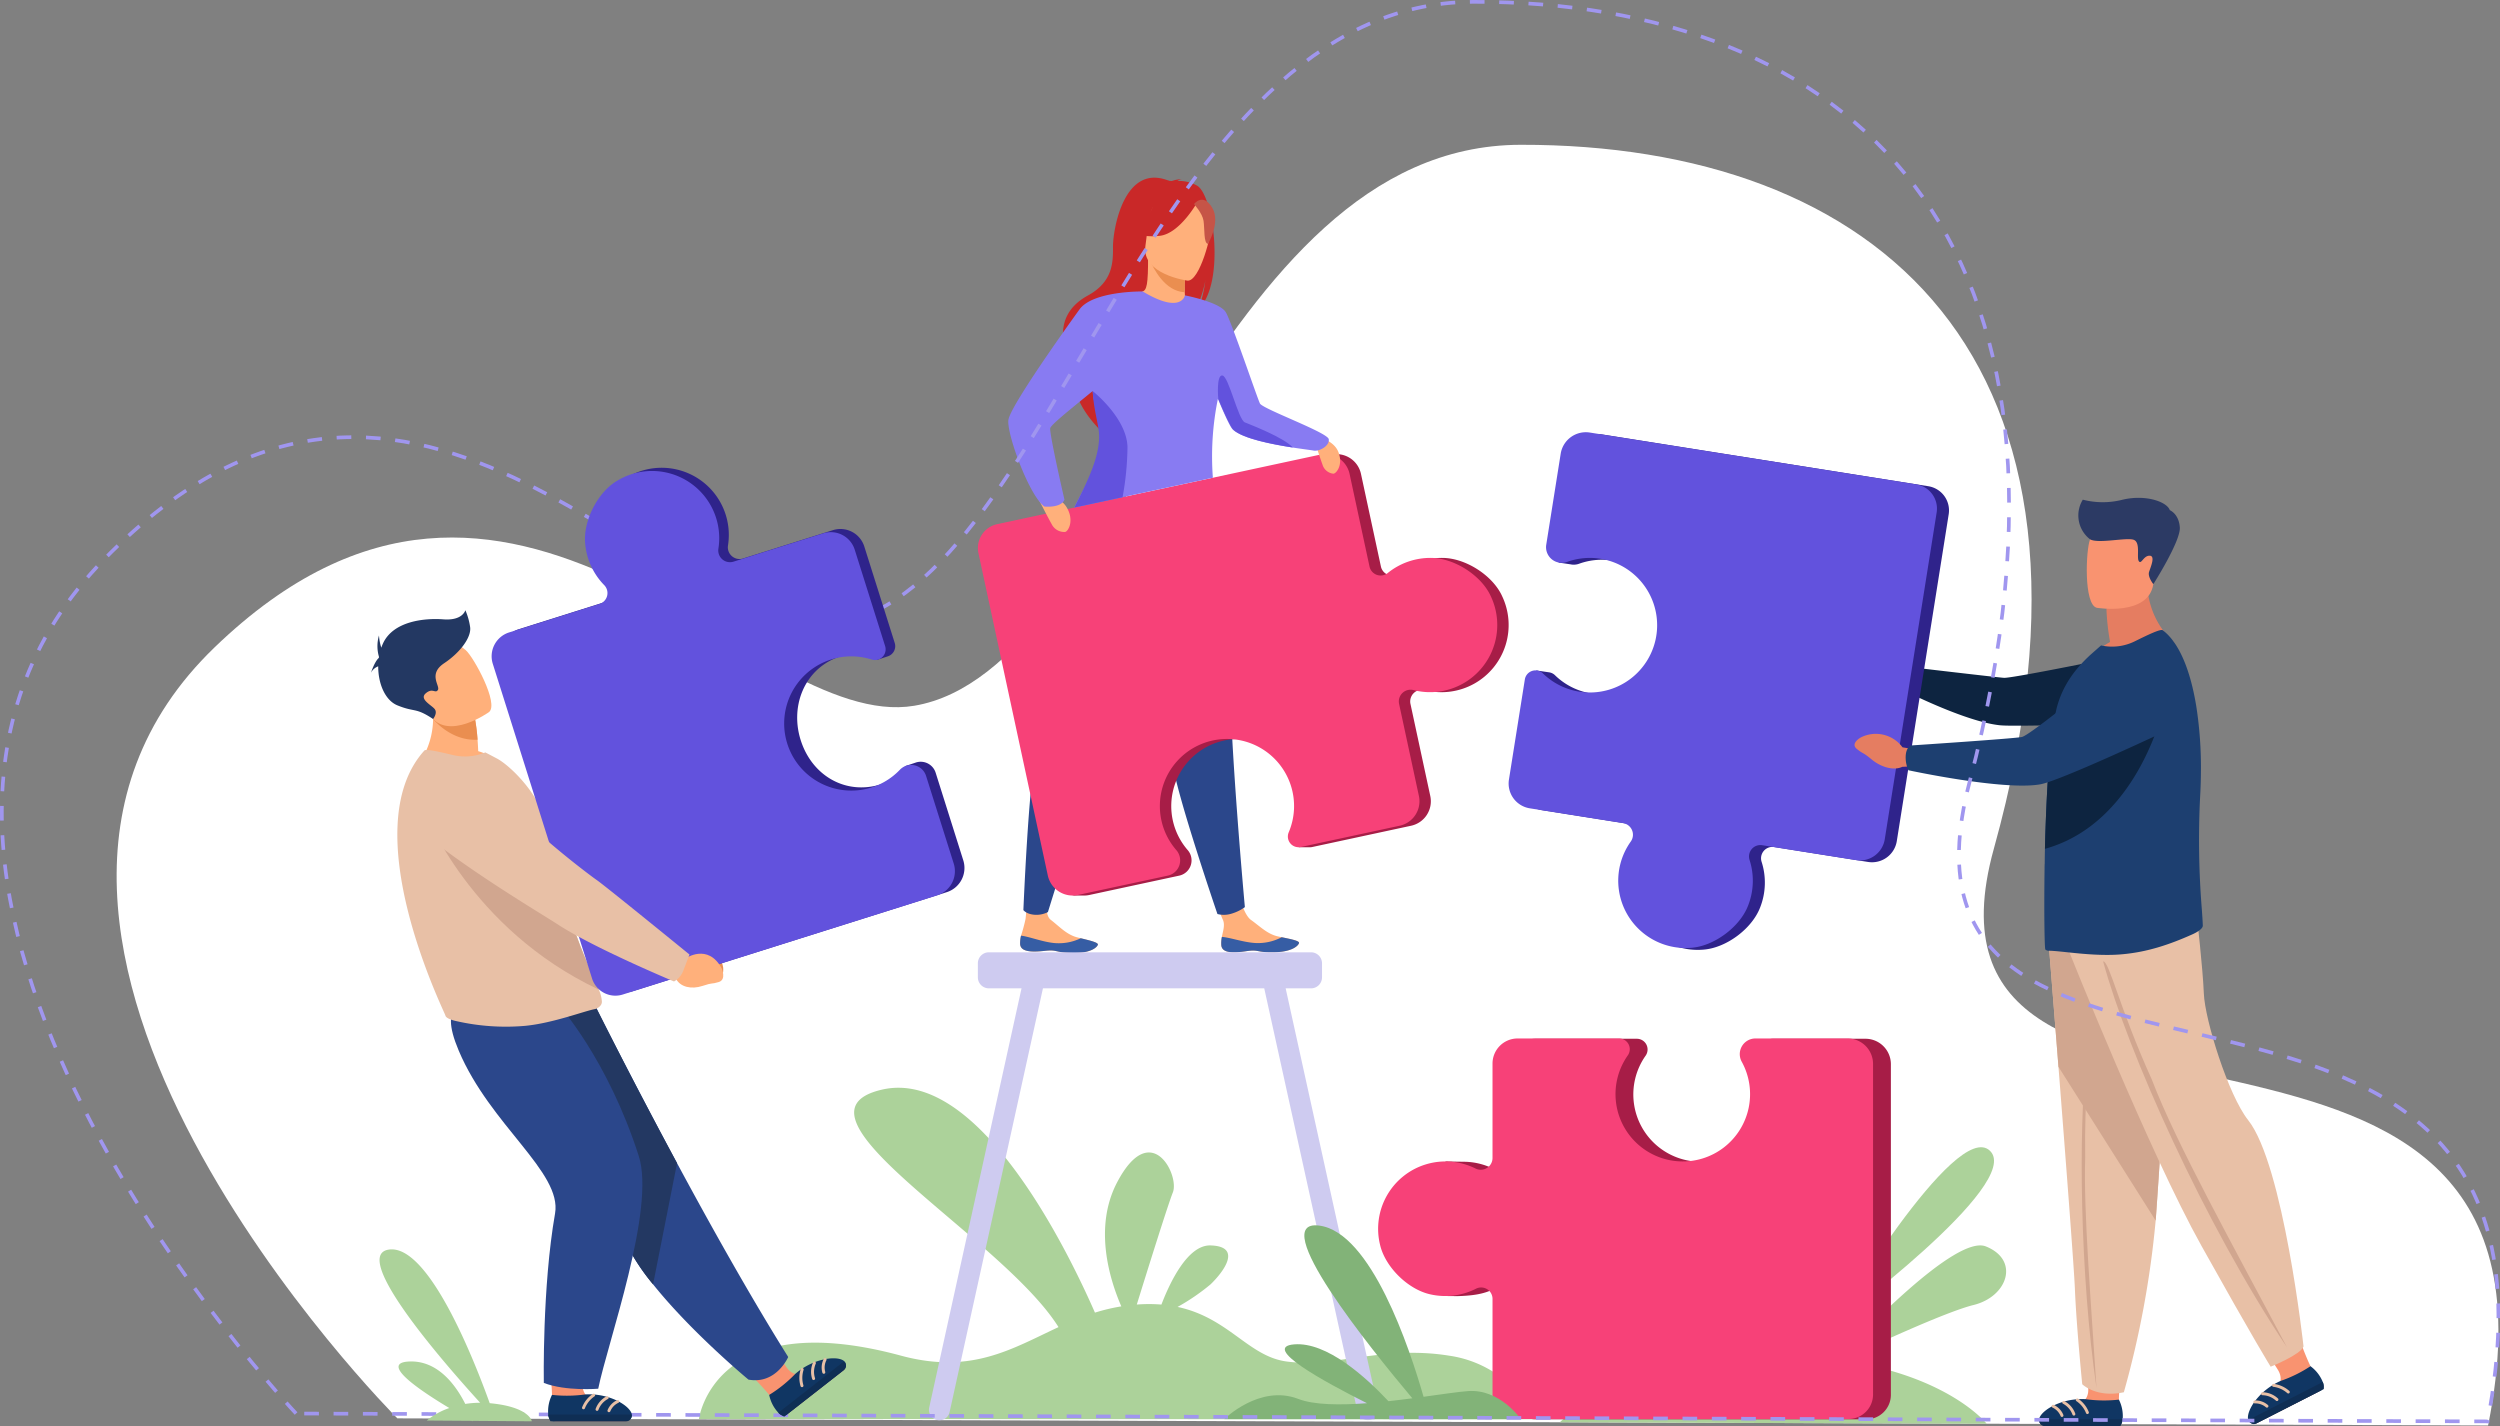 <svg xmlns="http://www.w3.org/2000/svg" width="682.011" height="389.028" viewBox="0 0 682.011 389.028">
  <rect x="0" y="0" width="682.011" height="389.028" fill="#808080" stroke="none"/>
  <g id="Component_69_1" data-name="Component 69 – 1" transform="translate(0.501 0.5)">
    <g id="Group_5776" data-name="Group 5776">
      <path id="Path_2247" data-name="Path 2247" d="M328.855,536.672S197.334,405.036,279.01,326.33,425.241,349.8,469.885,342.272c56.509-9.529,80.948-152.895,165.426-153.031,96.12-.155,166.668,56.666,129.089,191.987C736.683,481.037,927.2,399.3,899.22,538.613Z" transform="translate(-220.958 -150.241)" fill="#fff"/>
      <path id="Path_2248" data-name="Path 2248" d="M1057.652,1235.238c-17.879-2.877-31.378,3.386-44.357,1.586-10.35-1.436-15.745-11.909-29.655-14.874a57.837,57.837,0,0,0,9.006-6.166c3.579-3.448,8.721-10.344,0-10.614-6.275-.2-11.162,10.257-13.41,16.136a42.766,42.766,0,0,0-6.718-.007c2.871-9.253,8.469-27.164,9.839-30.6,1.864-4.682-5.963-20.292-15.189-2.773-6.471,12.288-2.076,26.487,1.125,33.872a51.447,51.447,0,0,0-7.191,1.708c-7.625-17.393-31.877-66.983-58.168-60.821-28.662,6.718,32.744,40.055,48.231,64.772-12.651,5.864-23.768,12.988-42.984,7.785-51.066-13.825-55.117,17.282-55.117,17.282l228.209.078A30.9,30.9,0,0,0,1057.652,1235.238Z" transform="translate(-662.896 -865.913)" fill="#acd29a"/>
      <path id="Path_2249" data-name="Path 2249" d="M1383.905,969.44c.235,2.2,3.343,2.117,6.855,1.59s2.6.4,7.543.3,6.586-1.783,6.8-2.5c.192-.633-2.2-1.081-4.767-1.615-.322-.066-.646-.137-.97-.207-2.892-.634-4.862-2.717-7.378-4.51-2.383-1.7-3.989-9.48-3.989-9.48l-7.02-.041s2.206,7.038,3.355,9.485c.676,1.44-.044,3.288-.271,4.674A8.63,8.63,0,0,0,1383.905,969.44Z" transform="translate(-1051.229 -712.047)" fill="#ffb07b"/>
      <path id="Path_2250" data-name="Path 2250" d="M1398.823,1010.422c3.512-.526,2.6.4,7.543.3s6.586-1.784,6.8-2.5c.192-.633-2.2-1.08-4.767-1.615l-.029.048a13.843,13.843,0,0,1-7.2,1.538c-3.325-.222-6.752-1.493-9.045-1.665a8.606,8.606,0,0,0-.158,2.3C1392.2,1011.028,1395.311,1010.948,1398.823,1010.422Z" transform="translate(-1059.292 -751.438)" fill="#365da4"/>
      <path id="Path_2251" data-name="Path 2251" d="M1184.431,962.885c.152,2.2,3.26,2.242,6.79,1.848s2.587.495,7.526.586,6.648-1.534,6.891-2.238c.216-.626-2.16-1.163-4.7-1.794-.32-.078-.641-.161-.961-.243-2.866-.742-4.757-2.9-7.2-4.784-2.318-1.787-.411-9.2-.411-9.2l-5.326-2.516s-.733,7.638-1.128,11.5a44.392,44.392,0,0,1-1.229,4.548A8.662,8.662,0,0,0,1184.431,962.885Z" transform="translate(-906.641 -705.84)" fill="#ffb07b"/>
      <path id="Path_2252" data-name="Path 2252" d="M1191.221,1009.384c3.529-.394,2.587.495,7.526.586s6.648-1.534,6.891-2.239c.216-.626-2.16-1.163-4.7-1.794l-.031.046a13.838,13.838,0,0,1-7.253,1.266c-3.313-.347-6.69-1.746-8.976-2a8.663,8.663,0,0,0-.244,2.291C1184.583,1009.74,1187.692,1009.778,1191.221,1009.384Z" transform="translate(-906.641 -750.491)" fill="#365da4"/>
      <path id="Path_2253" data-name="Path 2253" d="M1198.913,588.929s-1.475,7.145-2.954,43.378a116.984,116.984,0,0,0-4.729,14.912c-1.988,8.2-3.391,42.432-3.391,42.432s.793,1.143,3.2,1.287a6.96,6.96,0,0,0,3.495-.744s13.822-44.831,20.549-62.236,10.67-42.258,10.67-42.258Z" transform="translate(-909.156 -441.875)" fill="#2b478b"/>
      <path id="Path_2254" data-name="Path 2254" d="M1292.588,575.2s1.09,7.214,12.248,41.718a116.935,116.935,0,0,0,.727,15.627c.975,8.384,12.269,41.394,12.269,41.394a6.937,6.937,0,0,0,3.75-.073,11.853,11.853,0,0,0,3.732-1.811s-4.33-47.181-4.045-65.839-4.622-43.338-4.622-43.338Z" transform="translate(-986.209 -425.088)" fill="#2b478b"/>
      <path id="Path_2255" data-name="Path 2255" d="M1265.336,225.38a10.112,10.112,0,0,0-5.414-1.319,2.556,2.556,0,0,1,1.18-.49,8.482,8.482,0,0,0-3.063.638c-12.764-5.665-15.768,13.4-15.717,17.861s-.174,9.591-6.871,13.259c-13.176,7.217-3.076,21.472-3.076,21.472-2.372,6.805,6.409,15.143,6.409,15.143-.149-3.614,16.441-26.639,25.385-31.892,2.264-3,3.287-8.444,3.365-8.873-.581,4.329-1.447,6.731-2.181,8.071C1273.025,252.867,1269.972,228.329,1265.336,225.38Z" transform="translate(-939.196 -175.196)" fill="#c92828"/>
      <path id="Path_2256" data-name="Path 2256" d="M1322.66,317.63c.045.02-4.185,2.216-7.367,1.346-2.993-.815-4.949-4.7-4.908-4.706,1.268-.252,1.634-1.994,1.607-9.477l.573.112,9.289,1.841.346.067s-.221,3.032-.227,5.888c0,.6.007,1.2.03,1.758C1322.064,316.118,1322.248,317.437,1322.66,317.63Z" transform="translate(-999.299 -235.24)" fill="#ffb07b"/>
      <path id="Path_2257" data-name="Path 2257" d="M1327.325,314.258c0,.6.007,1.2.029,1.758-5.4-.218-8.518-6.4-9.693-9.107l9.545,1.394.346.067S1327.332,311.4,1327.325,314.258Z" transform="translate(-1004.653 -236.797)" fill="#ea8e50"/>
      <path id="Path_2258" data-name="Path 2258" d="M1304.888,246.177s-2.825-4.464-3.5-8.281c-.484-2.725.9-12.827,11.055-11.372a13.793,13.793,0,0,1,5.72,2.162c2.2,1.489,5.385,4.7,1.828,13.517l-.924,2.978Z" transform="translate(-992.619 -177.561)" fill="#c92828"/>
      <path id="Path_2259" data-name="Path 2259" d="M1325.055,267.556s-12.647-1.672-11.485-9.532.313-13.37,8.437-12.635,9.246,3.966,9.5,6.684S1328.374,267.788,1325.055,267.556Z" transform="translate(-1001.588 -191.495)" fill="#ffb07b"/>
      <path id="Path_2260" data-name="Path 2260" d="M1317.66,242.14s-4.828,8.706-10.333,9.279-7.592-1.19-7.592-1.19a15.179,15.179,0,0,0,6.232-8.138S1315.709,237.364,1317.66,242.14Z" transform="translate(-991.467 -187.582)" fill="#c92828"/>
      <path id="Path_2261" data-name="Path 2261" d="M1363.871,247.112s2.273,2.443,2.6,4.538,0,6.257,1.221,6.3c0,0,3.537-5.879,1.14-9.86C1366.295,243.864,1363.871,247.112,1363.871,247.112Z" transform="translate(-1038.645 -191.933)" fill="#c65447"/>
      <path id="Path_2262" data-name="Path 2262" d="M1292.5,546.992c-2.653-5.621-10.03-10.271-16.245-10.273a18.453,18.453,0,0,0-11.771,4.117,3.1,3.1,0,0,1-4.979-1.762l-5.439-25.274a6.826,6.826,0,0,0-8.109-5.237l-88.023,18.945a6.669,6.669,0,0,0-5.116,7.923l18.924,87.927a6.919,6.919,0,0,0,4.672,5.141l-1.155.328h3.417l.028,0a6.982,6.982,0,0,0,1.265-.152l1.917-.412h0l22.59-4.862a4.264,4.264,0,0,0,2.328-6.963,18.307,18.307,0,1,1,30.663-4.853,2.912,2.912,0,0,0,.858,3.431l-1.318.643,3.053,0h0a2.994,2.994,0,0,0,.7-.066l26.975-5.806a6.829,6.829,0,0,0,5.239-8.113l-5.406-25.118a3.2,3.2,0,0,1,3.923-3.77,18.326,18.326,0,0,0,21.006-25.787Z" transform="translate(-883.287 -385.02)" fill="#a71d47"/>
      <path id="Path_2263" data-name="Path 2263" d="M1264.5,536.719a18.454,18.454,0,0,0-11.771,4.117,3.1,3.1,0,0,1-4.979-1.762l-5.439-25.274a6.826,6.826,0,0,0-8.109-5.237l-88.023,18.945a6.669,6.669,0,0,0-5.117,7.923l18.924,87.927a6.925,6.925,0,0,0,8.226,5.312l24.507-5.275a4.263,4.263,0,0,0,2.327-6.963,18.307,18.307,0,1,1,30.663-4.853,2.921,2.921,0,0,0,3.3,4.006l26.975-5.806a6.829,6.829,0,0,0,5.239-8.113l-5.406-25.118a3.2,3.2,0,0,1,3.923-3.77,18.326,18.326,0,0,0,21.006-25.787C1278.1,541.372,1270.72,536.721,1264.5,536.719Z" transform="translate(-874.64 -385.02)" fill="#f74178"/>
      <path id="Path_2264" data-name="Path 2264" d="M1486.534,489.057s5.49.9,6.929,4.47-.57,5.988-1.344,5.98a3.449,3.449,0,0,1-2.948-2.431C1488.477,495.224,1486.534,489.057,1486.534,489.057Z" transform="translate(-1128.875 -370.784)" fill="#ffb07b"/>
      <path id="Path_2265" data-name="Path 2265" d="M1200.664,549.315s6.163-.008,8.38,3.635.458,6.648-.389,6.779a3.821,3.821,0,0,1-3.661-2.125C1203.9,555.7,1200.664,549.315,1200.664,549.315Z" transform="translate(-918.59 -415.11)" fill="#ffb07b"/>
      <path id="Path_2266" data-name="Path 2266" d="M1255.506,383.964c-.546-.117-2.935-.4-5.974-.876-5.595-.878-13.4-2.424-16.014-4.838-.708-.655-2.36-4.262-4.076-8.4a78.436,78.436,0,0,0-1.372,21.521l-37.821,8.14c3.244-6.556,8.262-14.685,7.321-21.264-.349-2.439-1.685-5.786-2.185-9.545-.042-.323-.078-.647-.107-.975-5.3,4.366-11.432,9.184-11.578,10.148-.244,1.615,3.886,19.495,3.886,19.495-1.026,2.361-5.479,1.864-5.479,1.864-4.174-2.98-10.313-19.87-9.82-23.611s15.709-25.065,19.393-30.161c3.639-5.036,16.922-4.91,17.242-4.907h.007c10.564,6.342,11.516,1.071,11.516,1.071s9.531,1.813,11.169,4.627,8.821,24.167,9.329,24.919c1.064,1.572,18.428,7.863,18.738,9.684S1257.063,384.294,1255.506,383.964Z" transform="translate(-897.695 -261.547)" fill="#887bf2"/>
      <path id="Path_2267" data-name="Path 2267" d="M1253.486,472.29l-13.188,2.826c3.283-6.538,7.6-14.68,6.656-21.218-.353-2.441-1.145-5.329-1.526-9.106-.037-.364-.1-1.46-.1-1.46s9.339,7.35,9.5,15.3A79.462,79.462,0,0,1,1253.486,472.29Z" transform="translate(-947.745 -337.149)" fill="#6252dd"/>
      <path id="Path_2268" data-name="Path 2268" d="M1408.972,446.9c-5.664-.88-13.562-2.425-16.211-4.841-.718-.656-2.39-4.267-4.128-8.407,0,0-.609-6.655,1.131-6.406s4.3,12.053,6.125,12.8C1397.525,440.717,1406.564,444.186,1408.972,446.9Z" transform="translate(-1056.784 -325.315)" fill="#6252dd"/>
      <g id="Group_5764" data-name="Group 5764" transform="translate(555.734 249.202)">
        <g id="Group_5772" data-name="Group 5772" transform="translate(0 115.744)">
          <path id="Path_121" data-name="Path 121" d="M812,1800.9h18.952c1.627-.06,1.654-1.6,1.336-2.868-1.044-4.417.8-14.556,1.143-19.1a1.449,1.449,0,0,0-1.5-1.554c-13.8-.052-9.524-1.487-8.338,12.943.587,5.344-5.431,5.708-9.043,6.42-1.484.349-3.07.9-3.8,1.949A1.41,1.41,0,0,0,812,1800.9Z" transform="translate(-810.176 -1777.317)" fill="#f99370"/>
          <path id="Path_122" data-name="Path 122" d="M832.125,1844.234c-.057.909-.53,1.861-1.588,1.842H810.878c-4.91-1.417,2.308-7.829,11.11-7.329a36.4,36.4,0,0,0,9.108.126A9.973,9.973,0,0,1,832.125,1844.234Z" transform="translate(-809.286 -1822.494)" fill="#103663"/>
          <path id="Path_124" data-name="Path 124" d="M825.238,1847.908a.4.4,0,0,1-.371-.243,4.371,4.371,0,0,0-2.178-2.3.4.4,0,0,1,.282-.757,5.09,5.09,0,0,1,2.639,2.735A.407.407,0,0,1,825.238,1847.908Z" transform="translate(-818.959 -1826.804)" fill="#e8c0a6"/>
          <path id="Path_125" data-name="Path 125" d="M836.5,1844.628a.4.4,0,0,1-.384-.276,5.577,5.577,0,0,0-2.567-2.961.4.4,0,0,1,.354-.727,6.316,6.316,0,0,1,2.981,3.433A.406.406,0,0,1,836.5,1844.628Z" transform="translate(-826.973 -1823.891)" fill="#e8c0a6"/>
          <path id="Path_126" data-name="Path 126" d="M850.5,1842.309a.405.405,0,0,1-.379-.264,7.108,7.108,0,0,0-2.6-3.248.4.4,0,0,1,.425-.687,7.853,7.853,0,0,1,2.929,3.653A.406.406,0,0,1,850.5,1842.309Z" transform="translate(-837.278 -1821.997)" fill="#e8c0a6"/>
          <path id="Path_129" data-name="Path 129" d="M809.844,1859.591h22.622a4.618,4.618,0,0,1-.62,1.842H811.219A1.383,1.383,0,0,1,809.844,1859.591Z" transform="translate(-809.627 -1837.85)" fill="#0f2e54"/>
        </g>
        <g id="Group_5773" data-name="Group 5773" transform="matrix(0.891, -0.454, 0.454, 0.891, 47.209, 118.314)">
          <path id="Path_121-2" data-name="Path 121" d="M1.51,23.581H20.461c1.627-.06,1.654-1.6,1.337-2.868-1.044-4.417.8-14.557,1.143-19.1a1.449,1.449,0,0,0-1.5-1.554C7.639.01,11.918-1.425,13.1,13c.587,5.344-5.431,5.708-9.043,6.42-1.484.349-3.07.9-3.8,1.949A1.411,1.411,0,0,0,1.51,23.581Z" transform="translate(0.319 0)" fill="#f99370"/>
          <path id="Path_122-2" data-name="Path 122" d="M22.839,5.515c-.057.909-.53,1.861-1.588,1.842H1.592C-3.318,5.94,3.9-.472,12.7.028A36.394,36.394,0,0,0,21.81.154,9.975,9.975,0,0,1,22.839,5.515Z" transform="translate(0 16.225)" fill="#103663"/>
          <path id="Path_124-2" data-name="Path 124" d="M2.8,3.33a.4.4,0,0,1-.371-.243A4.37,4.37,0,0,0,.255.786.4.4,0,0,1,.537.029,5.09,5.09,0,0,1,3.176,2.765.407.407,0,0,1,2.8,3.33Z" transform="translate(3.474 17.773)" fill="#e8c0a6"/>
          <path id="Path_125-2" data-name="Path 125" d="M3.173,4.009a.4.4,0,0,1-.384-.276A5.576,5.576,0,0,0,.222.772.4.4,0,0,1,.576.046,6.317,6.317,0,0,1,3.557,3.479.406.406,0,0,1,3.173,4.009Z" transform="translate(6.352 16.727)" fill="#e8c0a6"/>
          <path id="Path_126-2" data-name="Path 126" d="M3.166,4.264A.405.405,0,0,1,2.787,4,7.107,7.107,0,0,0,.19.753.4.4,0,0,1,.615.066,7.853,7.853,0,0,1,3.544,3.719.406.406,0,0,1,3.166,4.264Z" transform="translate(10.053 16.047)" fill="#e8c0a6"/>
          <path id="Path_129-2" data-name="Path 129" d="M.094,0H22.716a4.62,4.62,0,0,1-.62,1.842H1.47A1.383,1.383,0,0,1,.094,0Z" transform="translate(0.122 21.74)" fill="#0f2e54"/>
        </g>
        <path id="Path_2271" data-name="Path 2271" d="M2245.846,1008.947s1.21,15.1,2.634,33.257c1.933,24.661,4.259,54.953,4.489,60.692.4,9.964,1.994,25.9,1.994,25.9s3.783,3.787,11.357,2.191a260.77,260.77,0,0,0,8.677-46.829c.03-.395.06-.792.09-1.19,1.793-24.508,4.582-76.117,4.582-76.117Z" transform="translate(-2243.157 -1000.877)" fill="#e8c0a6"/>
        <path id="Path_2272" data-name="Path 2272" d="M2245.846,1008.947s1.21,15.1,2.634,33.257L2275,1084.161c.03-.395.06-.792.09-1.19,1.793-24.508,4.582-76.117,4.582-76.117Z" transform="translate(-2243.157 -1000.877)" fill="#d1a68f"/>
        <path id="Path_2273" data-name="Path 2273" d="M2266.754,994.11s21.819,54.7,36.165,80.4,18.83,32.878,18.83,32.878,8.22-3.288,8.967-5.53c0,0-5.486-49.623-15.094-61.719-5.429-6.836-11.805-27.348-12.1-34.521s-1.942-21.37-1.942-21.37Z" transform="translate(-2258.537 -984.247)" fill="#e8c0a6"/>
      </g>
      <path id="Path_2274" data-name="Path 2274" d="M2293.054,652.032a64.055,64.055,0,0,1-1-9.123l11.07-8.921c-.412,12.267,7.449,18.166,7.449,18.166s-14.752,7.262-23.279,4.572A20.414,20.414,0,0,1,2293.054,652.032Z" transform="translate(-1717.913 -477.395)" fill="#e57d61"/>
      <path id="Path_2275" data-name="Path 2275" d="M2287.788,602.145s14.083,2.34,15.4-6.453,4.03-14.413-4.906-16.278-11.192,1.227-12.347,4.054S2284.158,601.31,2287.788,602.145Z" transform="translate(-1716.254 -436.833)" fill="#f99370"/>
      <g id="Group_5765" data-name="Group 5765" transform="translate(507.531 178.049)">
        <path id="Path_2276" data-name="Path 2276" d="M2067.908,721.416l-3-1.856a7.579,7.579,0,0,0-10.124-2.09s-2.53,1.612-.832,2.963,1.241.587,3.593,2.543,5.394,2.655,7.356,1.576l2.517-.238Z" transform="translate(-2053.369 -716.027)" fill="#0d2440"/>
        <path id="Path_2277" data-name="Path 2277" d="M2094,721.1c.772-2.416,1.139-2.629,1.139-2.629s24.248,2.865,26.533,3.034,34.031-6.372,34.031-6.372l14.989,18.2s-44.194,1.666-49.979,1.125c-9.558-.9-26.89-9.794-26.89-9.794A7.074,7.074,0,0,1,2094,721.1Z" transform="translate(-2083.016 -715.138)" fill="#0d2440"/>
      </g>
      <path id="Path_2278" data-name="Path 2278" d="M2284.451,770.494c.042.939-1.893,1.971-2.734,2.348-6.329,2.838-12.224,4.809-18.884,5.45-7.9.81-17.237-.966-20.438-.924a1.372,1.372,0,0,1-.9-.34c-.214-.171-.385-9.821-.214-21.988,0-.47,0-.984.042-1.454v-.169c.013-1.267.032-2.555.059-3.854.08-3.556.214-7.207.368-10.835.231-5.348.549-10.6.989-15.261a88.185,88.185,0,0,1,1.787-12.063c1.707-6.874,5.636-11.4,9.222-14.732l2.945-2.6a13.977,13.977,0,0,0,9.18-1.111c3.372-1.665,7.045-3.46,7.642-3.032,4.552,3.4,7.617,11.126,9.187,20.942a108.552,108.552,0,0,1,1.236,17.318q-.015,3.538-.219,7.167a235.594,235.594,0,0,0,.467,30.738C2284.32,767.971,2284.422,769.465,2284.451,770.494Z" transform="translate(-1684.016 -518.496)" fill="#1d3f70"/>
      <path id="Path_2279" data-name="Path 2279" d="M1812.173,501.933l-89.064-14.145a6.943,6.943,0,0,0-7.946,5.768l-3.942,24.824a29.2,29.2,0,0,0,.109,4.381l3.21.478a4.151,4.151,0,0,0,.556.083h0a4.244,4.244,0,0,0,1.792-.244,18.355,18.355,0,1,1-6.565,30.427,2.893,2.893,0,0,0-1.737-.82h0l-3.359-.5-4.183,30.281a6.847,6.847,0,0,0,5.688,7.836l25.443,4.041a3.206,3.206,0,0,1,2.1,5.032,18.376,18.376,0,0,0,16.5,28.978c6.216-.446,13.235-5.658,15.487-11.469a18.507,18.507,0,0,0,.413-12.5,3.107,3.107,0,0,1,3.45-4.017l25.6,4.066a6.844,6.844,0,0,0,7.833-5.686l14.16-89.161A6.687,6.687,0,0,0,1812.173,501.933Z" transform="translate(-1286.605 -369.787)" fill="#2f238b"/>
      <path id="Path_2280" data-name="Path 2280" d="M2274.323,768.313s-6.827,31.859-32.458,38.956c.08-3.556.214-7.207.368-10.835.231-5.348.549-10.6.989-15.261a8.875,8.875,0,0,1,1.28-.55C2253.2,777.756,2274.323,768.313,2274.323,768.313Z" transform="translate(-1684.495 -576.204)" fill="#0d2440"/>
      <path id="Path_2281" data-name="Path 2281" d="M1753.817,615a18.5,18.5,0,0,0,.413-12.5,3.107,3.107,0,0,1,3.45-4.017l25.6,4.066a6.844,6.844,0,0,0,7.833-5.685l14.16-89.161a6.686,6.686,0,0,0-5.555-7.652l-89.063-14.145a6.943,6.943,0,0,0-7.945,5.768l-3.942,24.824a4.275,4.275,0,0,0,5.667,4.7,18.355,18.355,0,1,1-6.566,30.427,2.929,2.929,0,0,0-4.94,1.634l-4.339,27.323a6.847,6.847,0,0,0,5.688,7.836l25.443,4.041a3.206,3.206,0,0,1,2.1,5.032,18.375,18.375,0,0,0,16.5,28.978C1744.546,626.023,1751.565,620.81,1753.817,615Z" transform="translate(-1277.445 -368.405)" fill="#6252dd"/>
      <g id="Group_5766" data-name="Group 5766" transform="translate(505.432 176.167)">
        <path id="Path_2282" data-name="Path 2282" d="M2062.171,801.269l-3.662-.606a9.042,9.042,0,0,0-11.451-2.652s-2.886,1.614-.977,3.125,1.4.678,4.043,2.862,6.084,3.056,8.32,1.989l2.855-.148Z" transform="translate(-2045.428 -773.458)" fill="#e57d61"/>
        <path id="Path_2283" data-name="Path 2283" d="M2098.144,737.692c.118-2.694,1.553-2.982,1.553-2.982s27.739-1.835,30.132-2.3,24.486-18.769,24.486-18.769,8.544-7.679,14.531-5.088c5.2,2.252,6.83,6.694,7.092,10.779a11.87,11.87,0,0,1-6.854,11.484c-9.922,4.635-29.765,13.732-34.284,14.516-10.058,1.747-35.91-3.852-35.91-3.852A8.491,8.491,0,0,1,2098.144,737.692Z" transform="translate(-2084.201 -708.02)" fill="#1d3f70"/>
      </g>
      <path id="Path_2284" data-name="Path 2284" d="M2279.4,564.821A8.217,8.217,0,0,1,2277.416,554a21.764,21.764,0,0,0,10.884,0c6.387-1.491,12.1.621,12.849,2.858,0,0,2.485.995,2.733,4.722s-7.226,15.469-7.226,15.469-1.6-1.987-1.161-3.354,1.8-4.411.124-4.411-2.237,2.485-2.92,1.491.56-5.157-1.429-5.84S2281.641,566.078,2279.4,564.821Z" transform="translate(-1709.718 -418.187)" fill="#2c3a64"/>
      <path id="Path_2285" data-name="Path 2285" d="M1212.921,1146.559l-25.177-114.309h6.931a3,3,0,0,0,2.986-2.986V1025.4a3,3,0,0,0-2.986-2.987h-87.911a3,3,0,0,0-2.987,2.987v3.861a3,3,0,0,0,2.987,2.986h8.922l-25.177,114.309a2.854,2.854,0,1,0,5.572,1.234l25.448-115.544H1181.9l25.449,115.544a2.861,2.861,0,0,0,3.4,2.177h0A2.869,2.869,0,0,0,1212.921,1146.559Z" transform="translate(-837.511 -763.121)" fill="#cecbf0"/>
      <path id="Path_2286" data-name="Path 2286" d="M2065.851,1224.51c-9.319-8.946-42.866,47.5-42.866,47.5S2075.169,1233.456,2065.851,1224.51Z" transform="translate(-1523.487 -911.075)" fill="#acd29a"/>
      <path id="Path_2287" data-name="Path 2287" d="M1857.534,1325.113c-8.25-3.3-34.614,24.5-40.551,30.913a131.516,131.516,0,0,0-14.988-1.093c-41.748-.746-60.684,18.163-60.684,18.163l116.458.4s-10.316-13.1-39.582-17.3c7.15-3.377,28.3-13.213,35.993-15.1C1863.5,1338.8,1866.852,1328.84,1857.534,1325.113Z" transform="translate(-1316.288 -985.586)" fill="#acd29a"/>
      <path id="Path_2288" data-name="Path 2288" d="M1735.989,1111.607h-25.135a4.275,4.275,0,0,0-3.751,6.334c1.519,2.749-3.825,26.568-15.084,27.19a18.356,18.356,0,0,1-16-28.9,2.929,2.929,0,0,0-2.388-4.622H1645.97a6.847,6.847,0,0,0-6.847,6.847s-2.508,29.7-4.64,28.629a18.243,18.243,0,0,0-7.235-1.9h-.024c-.309-.016-.62-.026-.932-.026s-4.868-.078-4.868-.078l-.691,36.7,3.955.042c3.76-.112,7.025-.464,9.928-1.944a3.107,3.107,0,0,1,4.508,2.777v25.922a6.844,6.844,0,0,0,6.844,6.844h90.278a6.686,6.686,0,0,0,6.686-6.686v-90.18A6.942,6.942,0,0,0,1735.989,1111.607Z" transform="translate(-1227.591 -828.731)" fill="#a71d47"/>
      <path id="Path_2289" data-name="Path 2289" d="M1568.2,1181.132a18.5,18.5,0,0,0,12.406-1.552,3.107,3.107,0,0,1,4.509,2.777v25.921a6.844,6.844,0,0,0,6.844,6.844h90.278a6.687,6.687,0,0,0,6.687-6.687v-90.18a6.943,6.943,0,0,0-6.943-6.942h-25.135a4.275,4.275,0,0,0-3.75,6.334,18.355,18.355,0,1,1-31.08-1.712,2.928,2.928,0,0,0-2.389-4.622H1591.96a6.847,6.847,0,0,0-6.847,6.847v25.762a3.206,3.206,0,0,1-4.64,2.868,18.375,18.375,0,0,0-26.031,20.845C1555.858,1173.7,1562.106,1179.819,1568.2,1181.132Z" transform="translate(-1178.449 -828.515)" fill="#f74178"/>
      <path id="Path_2308" data-name="Path 2308" d="M1475.967,1356.982s-5.63-8.322-14.443-7.652c-2.678.2-7.029.857-12.084,1.552-3.812-13.3-14.321-44.928-28.494-46.708-14.475-1.818,13.851,33.351,25.434,47.121-2.112.278-4.306.55-6.521.79-6.132-6.548-16.819-16.249-25.743-15.5-8.946.748,7.8,10,19.892,16.047-7.418.555-14.45.494-18.749-1.168-10.526-4.07-20.2,5.521-20.2,5.521Z" transform="translate(-1061.588 -970.332)" fill="#82b378"/>
      <path id="Path_2309" data-name="Path 2309" d="M2.484,116.588C-2.271,76.208.375,25,5.587,0,7.153.537,3.773,13.352,2.794,34.788.774,53.64,2.013,85.28,2.484,116.588Z" transform="matrix(0.891, -0.454, 0.454, 0.891, 568.258, 264.314)" fill="#d1a68f"/>
      <path id="Path_2310" data-name="Path 2310" d="M1.512,89.7C-1.383,58.633.228,19.232,3.4,0c.953.413-1.1,10.273-1.7,26.765C.471,41.27,1.225,65.612,1.512,89.7Z" transform="matrix(0.999, -0.052, 0.052, 0.999, 565.26, 288.638)" fill="#d1a68f"/>
      <path id="Path_2311" data-name="Path 2311" d="M332.546,574.356S194.686,428.442,280.3,341.2s153.279,26.015,200.075,17.671c59.233-10.562,84.849-169.478,173.4-169.629,100.752-.172,174.7,62.812,135.311,212.811C760.03,512.686,959.731,422.087,930.4,576.507Z" transform="translate(-252.275 -189.241)" fill="none" stroke="#a096ef" stroke-width="1" stroke-dasharray="4"/>
    </g>
    <g id="Group_5781" data-name="Group 5781" transform="translate(100.703 127.125)">
      <g id="Group_5777" data-name="Group 5777" transform="translate(47.927 236.525)">
        <path id="Path_121-3" data-name="Path 121" d="M831.934,1800.9H812.983c-1.627-.06-1.654-1.6-1.337-2.868,1.044-4.417-.8-14.556-1.143-19.1a1.449,1.449,0,0,1,1.5-1.554c13.8-.052,9.524-1.487,8.338,12.943-.587,5.344,5.431,5.708,9.043,6.42,1.484.349,3.07.9,3.8,1.949A1.41,1.41,0,0,1,831.934,1800.9Z" transform="translate(-810.495 -1777.317)" fill="#f99370"/>
        <path id="Path_122-3" data-name="Path 122" d="M809.318,1844.234c.057.909.53,1.861,1.588,1.842h19.659c4.91-1.417-2.308-7.829-11.11-7.329a36.4,36.4,0,0,1-9.108.126A9.976,9.976,0,0,0,809.318,1844.234Z" transform="translate(-808.889 -1822.494)" fill="#103663"/>
        <path id="Path_124-3" data-name="Path 124" d="M822.838,1847.908a.4.4,0,0,0,.372-.243,4.371,4.371,0,0,1,2.178-2.3.4.4,0,0,0-.282-.757,5.091,5.091,0,0,0-2.639,2.735A.407.407,0,0,0,822.838,1847.908Z" transform="translate(-805.849 -1826.804)" fill="#e8c0a6"/>
        <path id="Path_125-3" data-name="Path 125" d="M833.729,1844.628a.4.4,0,0,0,.384-.276,5.577,5.577,0,0,1,2.567-2.961.4.4,0,0,0-.354-.727,6.317,6.317,0,0,0-2.981,3.433A.406.406,0,0,0,833.729,1844.628Z" transform="translate(-819.986 -1823.891)" fill="#e8c0a6"/>
        <path id="Path_126-3" data-name="Path 126" d="M847.736,1842.309a.405.405,0,0,0,.379-.264,7.109,7.109,0,0,1,2.6-3.248.4.4,0,0,0-.425-.687,7.854,7.854,0,0,0-2.929,3.653A.406.406,0,0,0,847.736,1842.309Z" transform="translate(-837.686 -1821.997)" fill="#e8c0a6"/>
        <path id="Path_129-3" data-name="Path 129" d="M832.372,1859.591H809.75a4.622,4.622,0,0,0,.62,1.842H831A1.383,1.383,0,0,0,832.372,1859.591Z" transform="translate(-809.32 -1837.85)" fill="#0f2e54"/>
      </g>
      <g id="Group_5778" data-name="Group 5778" transform="matrix(0.788, -0.616, 0.616, 0.788, 97.397, 240.9)">
        <path id="Path_121-4" data-name="Path 121" d="M21.439,23.581H2.488c-1.627-.06-1.654-1.6-1.337-2.868C2.2,16.3.349,6.157.008,1.616A1.449,1.449,0,0,1,1.507.062C15.31.01,11.031-1.425,9.845,13c-.587,5.344,5.431,5.708,9.043,6.42,1.484.349,3.07.9,3.8,1.949A1.411,1.411,0,0,1,21.439,23.581Z" transform="translate(0 0)" fill="#f99370"/>
        <path id="Path_122-4" data-name="Path 122" d="M.032,5.515c.057.909.53,1.861,1.588,1.842H21.279C26.189,5.94,18.97-.472,10.169.028A36.394,36.394,0,0,1,1.061.154,9.975,9.975,0,0,0,.032,5.515Z" transform="translate(0.397 16.225)" fill="#103663"/>
        <path id="Path_124-4" data-name="Path 124" d="M.405,3.33a.4.4,0,0,0,.371-.243A4.37,4.37,0,0,1,2.955.786.4.4,0,0,0,2.673.029,5.09,5.09,0,0,0,.034,2.765.407.407,0,0,0,.405,3.33Z" transform="translate(16.584 17.773)" fill="#e8c0a6"/>
        <path id="Path_125-4" data-name="Path 125" d="M.405,4.009a.4.4,0,0,0,.384-.276A5.576,5.576,0,0,1,3.357.772.4.4,0,0,0,3,.046,6.317,6.317,0,0,0,.021,3.479.406.406,0,0,0,.405,4.009Z" transform="translate(13.338 16.727)" fill="#e8c0a6"/>
        <path id="Path_126-4" data-name="Path 126" d="M.405,4.264A.405.405,0,0,0,.784,4,7.107,7.107,0,0,1,3.381.753.4.4,0,0,0,2.956.066,7.853,7.853,0,0,0,.026,3.719.406.406,0,0,0,.405,4.264Z" transform="translate(9.644 16.047)" fill="#e8c0a6"/>
        <path id="Path_129-4" data-name="Path 129" d="M22.622,0H0A4.621,4.621,0,0,0,.62,1.842H21.247A1.383,1.383,0,0,0,22.622,0Z" transform="translate(0.429 21.74)" fill="#0f2e54"/>
      </g>
      <path id="Path_2312" data-name="Path 2312" d="M548.871,1375.7l16.225.119s-.564-3.926-11.487-4.939h0c-4.234-11.763-16.674-43.4-27.476-41.908-10.665,1.478,14.594,30.507,24.87,41.792a25.8,25.8,0,0,0-4.06.322c-2.475-4.929-7.384-11.9-15.261-11.578-8.383.338,3.038,7.993,10.9,12.695a19.394,19.394,0,0,0-6.134,3.405l12.237.09.222.121S548.9,1375.776,548.871,1375.7Z" transform="translate(-521.216 -1115.71)" fill="#acd29a"/>
      <g id="Group_5779" data-name="Group 5779" transform="translate(13.97 82.833)">
        <path id="Path_2291" data-name="Path 2291" d="M830.748,1009.956l2.4,1.95s6.568-2.355,8.049,5.449c0,0,.395,3.326-1.712,3.332s-1.238-.364-4.221-.276-5.456-1.485-5.893-3.906l-1.427-2.051Z" transform="translate(-759.093 -963.914)" fill="#ea8e50"/>
        <path id="Path_2292" data-name="Path 2292" d="M638.922,886.047c1.915-2,1.761-3.478,1.761-3.478S618.5,864.41,616.255,862.931c-1.533-1.008-17.866-15.489-25.5-24.316-3.787-4.379-8.478-2.68-13.845-1.14l-4.42,1.268c-5.337,1.531-6.725,9-2.346,12.623,12.333,10.215,32.85,21.706,36.688,24.12,9.53,6,28.184,13.118,28.184,13.118A11.825,11.825,0,0,0,638.922,886.047Z" transform="translate(-567.538 -835.82)" fill="#1e3d70"/>
      </g>
      <path id="Path_2313" data-name="Path 2313" d="M714.325,1172.418s-3.277,7.557-10.843,6.168c0,0-15.438-12.749-26.027-25.994a58.818,58.818,0,0,1-8.088-12.639c-7.022-16.258-25.975-40.507-38.026-52.8l30.149-10.907s9.657,19.426,22.506,43.288C693.256,1136.73,704.171,1156.226,714.325,1172.418Z" transform="translate(-600.501 -929.847)" fill="#2b478b"/>
      <path id="Path_2314" data-name="Path 2314" d="M684,1119.538l-6.541,33.055a58.818,58.818,0,0,1-8.088-12.639c-7.022-16.258-25.975-40.507-38.026-52.8l30.149-10.907S671.147,1095.676,684,1119.538Z" transform="translate(-600.501 -929.847)" fill="#233862"/>
      <path id="Path_2315" data-name="Path 2315" d="M626.485,1072.528s13.431,14.758,21.957,41.347c4.639,14.467-8.5,50.838-11.064,63.475,0,0-8.815.748-14.843-1.582,0,0-.458-26.1,3.067-46.219,1.973-11.258-17.685-24.079-26.274-44.422-5.843-13.84,1.265-13.6,10-13.937Z" transform="translate(-575.385 -926.125)" fill="#2b478b"/>
      <path id="Path_2316" data-name="Path 2316" d="M585.976,776.551c-7.473,4.219-22.771.328-22.771.328s6.213-7.1,3.39-18.541l5.867,2.979,6.3,3.2a52.363,52.363,0,0,1,.691,5.649c.072.934.137,1.978.181,3.119A19.606,19.606,0,0,1,585.976,776.551Z" transform="translate(-550.38 -695.991)" fill="#ffb07b"/>
      <path id="Path_2317" data-name="Path 2317" d="M597.714,882.339c0,1.314-1.513,1.942-1.834,2.006-3.014.551-11.429,3.825-19.011,4.576a60.8,60.8,0,0,1-18.822-1.274c-.862-.173-2.886-.718-3.03-1.545-.179-.9-25.115-50.833-5.73-72.281.455-.5,4.281.4,7.78,1.234a14.366,14.366,0,0,0,8.843-.723l3.281,1.727c4.03,2.246,11.655,10.224,12.547,16.484.453,3.184,2.274,5.541,2.8,8.342q.293,1.554.6,3.034.6,2.9,1.228,5.525c1.14,4.735,2.343,8.811,3.525,12.332,1.258,3.739,2.491,6.849,3.593,9.449,1.429,3.374,2.637,5.895,3.391,7.825A9.639,9.639,0,0,1,597.714,882.339Z" transform="translate(-534.717 -736.699)" fill="#e8c0a6"/>
      <path id="Path_2318" data-name="Path 2318" d="M617.949,926.195c-35.2-16.584-47.389-48.428-47.389-48.428s28.6,10.55,35.652,13.3q.6,2.9,1.228,5.525c1.14,4.735,2.343,8.811,3.525,12.332,1.258,3.739,2.491,6.849,3.593,9.449C615.987,921.743,617.2,924.265,617.949,926.195Z" transform="translate(-555.791 -783.843)" fill="#d1a68f"/>
      <path id="Path_2319" data-name="Path 2319" d="M775.114,629.619l-7.539-23.908a4.275,4.275,0,0,0-5.233-2.83h0l-.006,0c-.112.032-.222.07-.331.111l-2.644.883s-4.138,4.262-7.11,5.122c-9.132,2.642-17.8-2.225-21.131-11.128-3.706-9.9.594-20.777,10.548-23.917,3.406-1.074,10.109.927,10.109.927l2.691-.894a2.919,2.919,0,0,0,1.943-3.677L748.111,544a6.828,6.828,0,0,0-8.566-4.459l-24.5,7.727a3.2,3.2,0,0,1-4.12-3.553A18.326,18.326,0,0,0,683.286,525.2c-5.348,3.167-9.289,10.945-8.711,17.133a18.456,18.456,0,0,0,5.2,11.335,3.1,3.1,0,0,1-1.289,5.122l-24.656,7.776a6.826,6.826,0,0,0-4.457,8.563L676.451,661a6.669,6.669,0,0,0,8.366,4.354l85.776-27.051A6.924,6.924,0,0,0,775.114,629.619Z" transform="translate(-613.53 -522.537)" fill="#2f238b"/>
      <path id="Path_2320" data-name="Path 2320" d="M664.706,545.627a18.452,18.452,0,0,0,5.2,11.335,3.1,3.1,0,0,1-1.29,5.121l-24.656,7.776a6.826,6.826,0,0,0-4.457,8.563l27.081,85.87a6.669,6.669,0,0,0,8.366,4.354l85.776-27.051a6.924,6.924,0,0,0,4.521-8.686L757.7,609a4.263,4.263,0,0,0-7.149-1.667,18.307,18.307,0,1,1-7.695-30.076,2.921,2.921,0,0,0,3.68-3.658l-8.3-26.315a6.828,6.828,0,0,0-8.566-4.458l-24.5,7.728a3.2,3.2,0,0,1-4.12-3.554,18.327,18.327,0,0,0-27.636-18.507C668.069,531.66,664.127,539.439,664.706,545.627Z" transform="translate(-606.27 -524.957)" fill="#6252dd"/>
      <g id="Group_5780" data-name="Group 5780" transform="translate(10.047 84.407)">
        <path id="Path_2303" data-name="Path 2303" d="M823.266,1024.036l3.042,1.115s6.091-4.307,9.883,2.7c0,0,1.372,3.06-.8,3.724s-1.382.039-4.434,1.056-6.058.284-7.211-1.9l-2.067-1.517Z" transform="translate(-750.56 -975.702)" fill="#ffb07b"/>
        <path id="Path_2304" data-name="Path 2304" d="M627.908,894.408c1.125-2.934,1.638-4.263,1.638-4.263s-22.984-18.734-25.326-20.341c-1.6-1.095-17.483-12.97-25.229-22.225a16.21,16.21,0,0,0-15.759-5.461l-4.824,1.012a7.175,7.175,0,0,0-3.2,12.47c12.728,10.912,34.2,23.567,38.2,26.2,9.936,6.535,31.914,15.692,31.914,15.692A5.655,5.655,0,0,0,627.908,894.408Z" transform="translate(-552.699 -841.773)" fill="#e8c0a6"/>
      </g>
      <path id="Path_2321" data-name="Path 2321" d="M590.926,778.456c-7.348.413-12.127-5.655-12.127-5.655a58.313,58.313,0,0,0,5.134-3.2l6.3,3.2A52.35,52.35,0,0,1,590.926,778.456Z" transform="translate(-561.851 -704.28)" fill="#ea8e50"/>
      <path id="Path_2322" data-name="Path 2322" d="M574.858,722.387s-11.135,7.991-16,.98-9.585-10.7-2.682-16.1,10.157-3.692,12.352-1.748S577.628,720.128,574.858,722.387Z" transform="translate(-542.652 -655.757)" fill="#ffb07b"/>
      <path id="Path_2323" data-name="Path 2323" d="M541.748,674.031a17.927,17.927,0,0,0-1.3-4.591s-.7,2.894-5.988,2.495-13.673.52-16.468,6.548c-.178.384-.336.779-.477,1.182a13.951,13.951,0,0,1-.628-3.339,10.294,10.294,0,0,0,0,5.841h0c-.015.094-.027.189-.041.284-1.167.987-2.148,4.055-2.148,4.055a3.676,3.676,0,0,1,1.978-1.758c-.024,4.69,1.878,9.276,5.217,10.641,4.882,2,4.843.473,9.753,3.73,0,0,1.317-1.634.419-2.732s-4.292-2.695-2.4-4.291,2.595.2,3.293-.9-2.794-4.292,1.7-7.286S542.148,676.726,541.748,674.031Z" transform="translate(-514.701 -630.598)" fill="#233862"/>
    </g>
  </g>
</svg>
